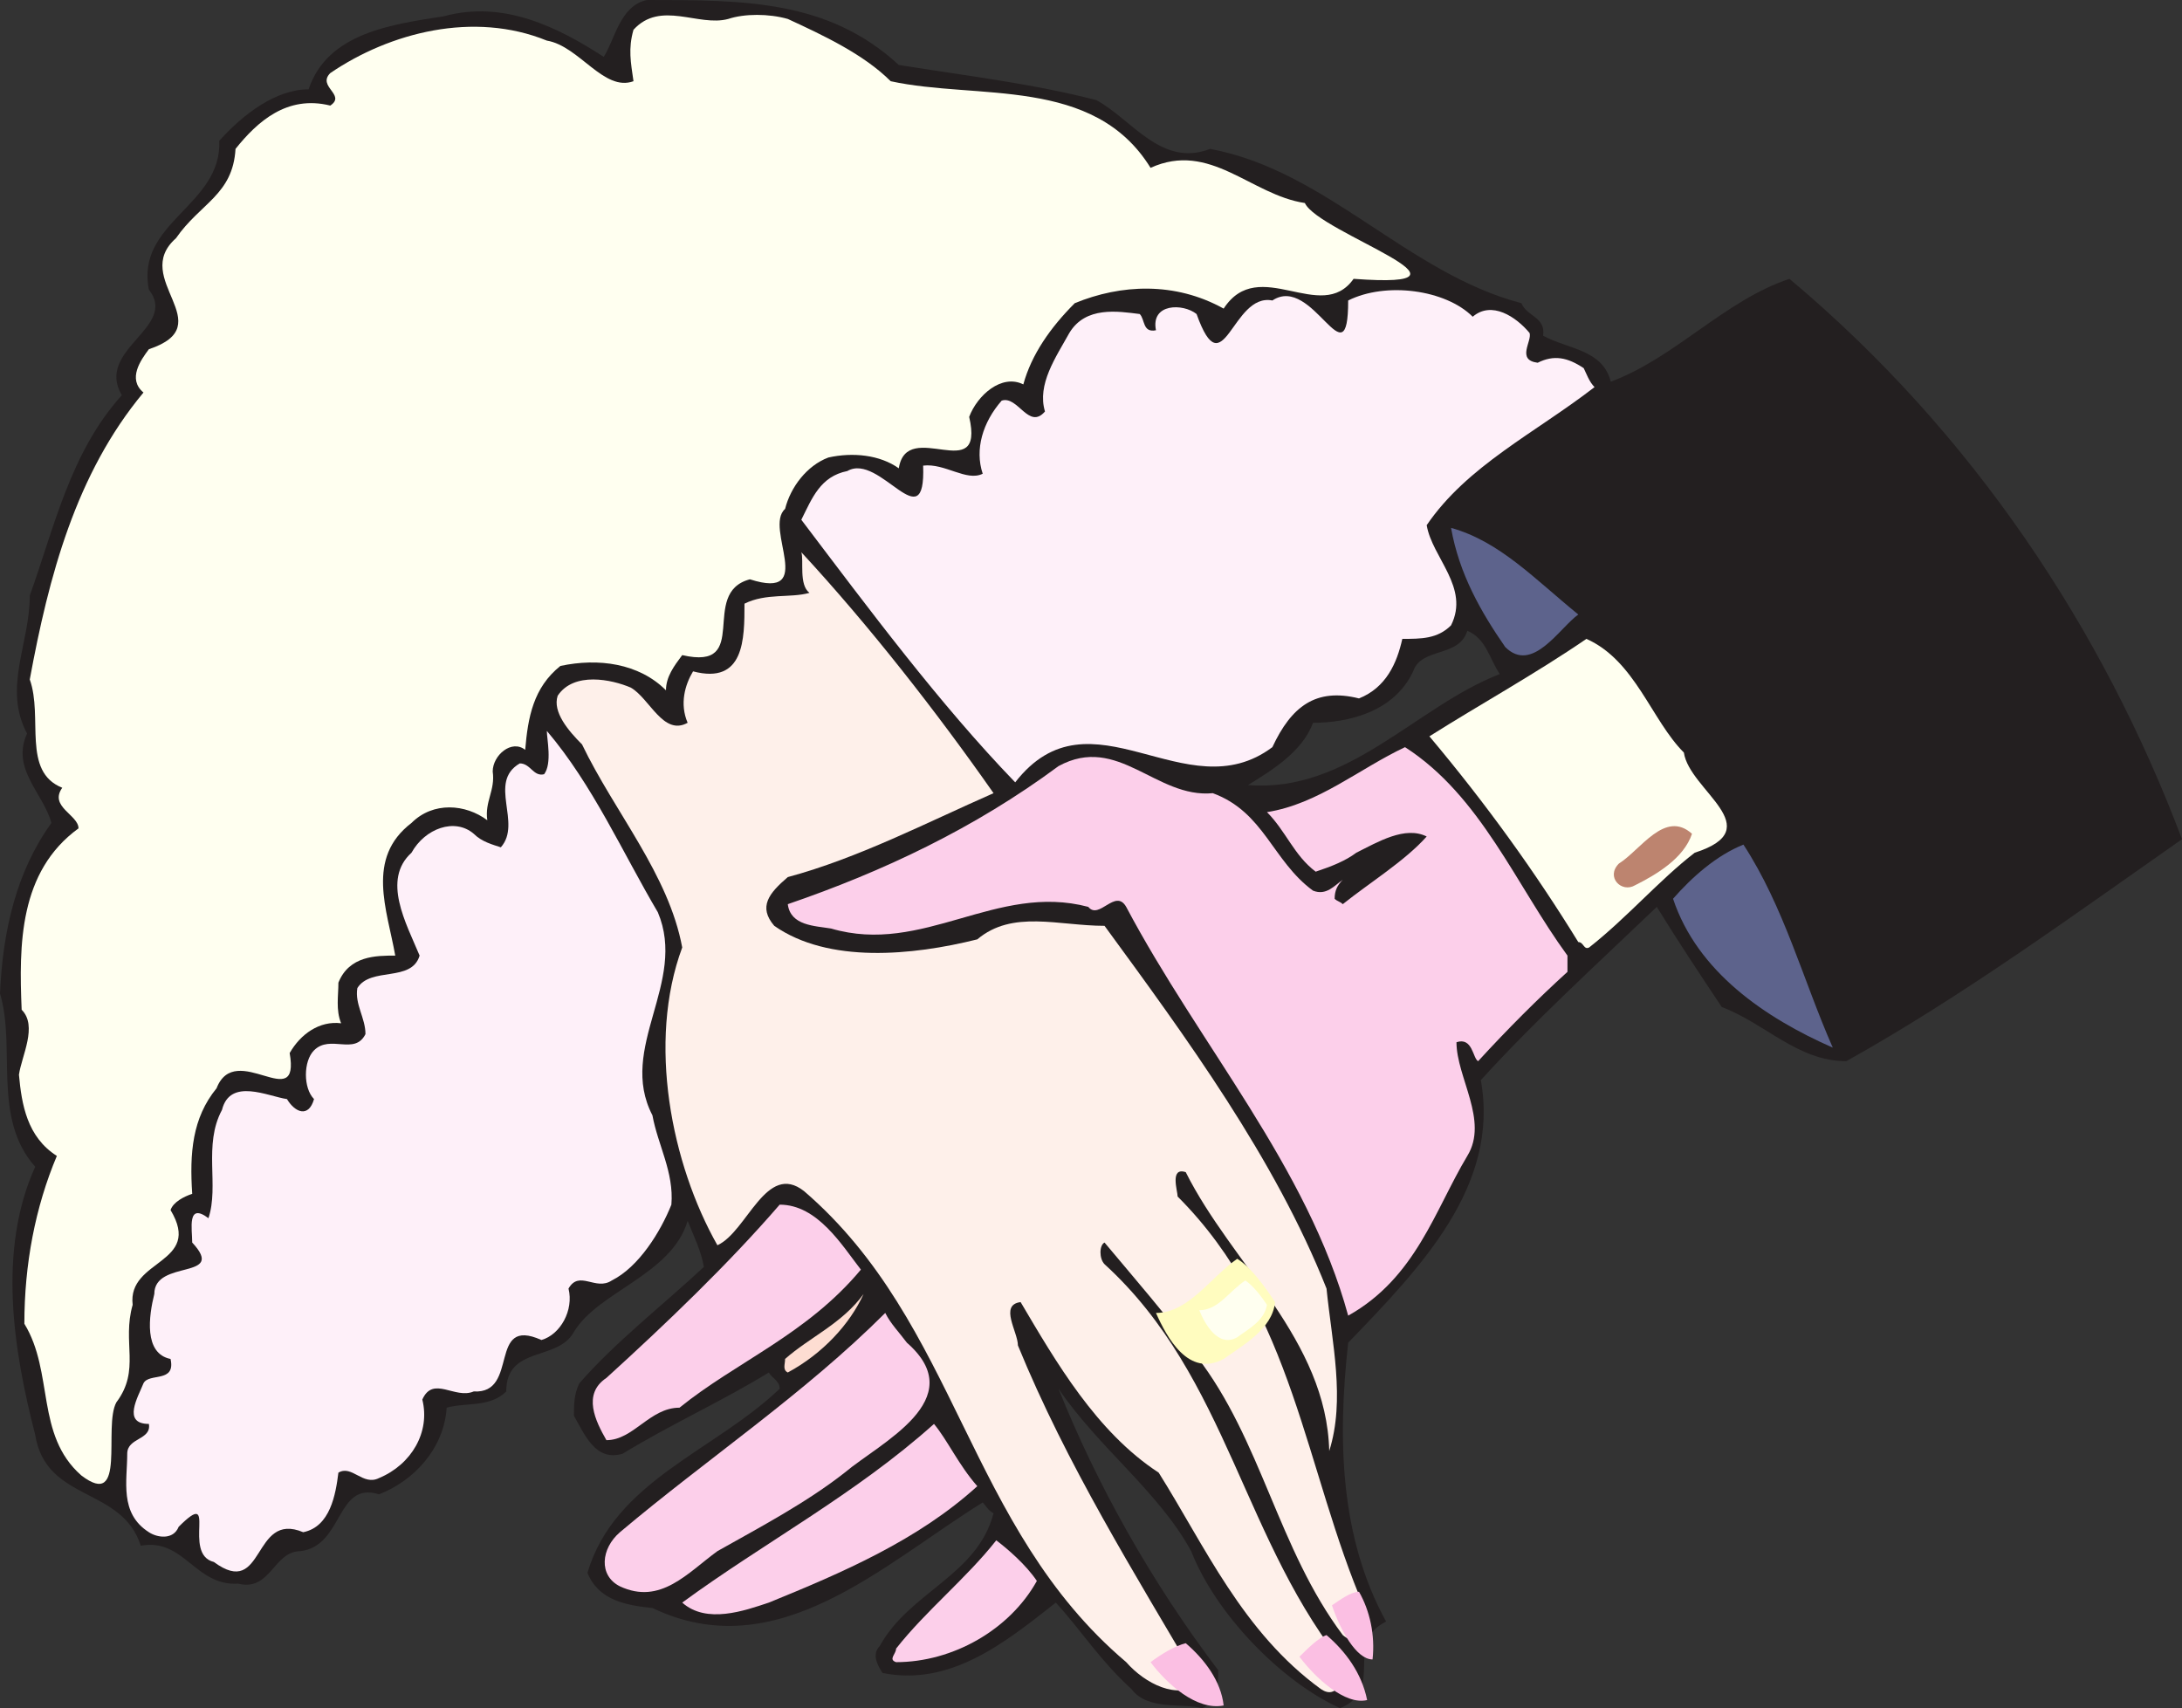 <svg xmlns="http://www.w3.org/2000/svg" width="604.5" height="473.25"><rect width="100%" height="100%" fill="#333333" stroke="none"/><path fill="#231f20" fill-rule="evenodd" d="M249 18c18.75 3 37.5 5.25 54.75 9.75 9.75 5.25 18 18.75 31.5 13.5 32.25 6 54.75 34.5 86.25 42.75 1.5 3.75 6.75 3.75 6 9 6.75 3.75 16.5 3.75 18.75 12.75 18-6.75 31.5-22.5 49.5-28.5 51 42.75 87 97.5 108.75 155.25-30 21-60.75 43.5-93 61.5-13.5 0-22.5-10.5-34.5-15-6-9-12-18-18-27.75-17.25 16.5-33.75 31.5-48.75 48C415.5 328.5 393.75 351 373.5 372c-3 27-2.25 54 10.5 77.25-12 6 0 18.75-12.75 24-16.5-7.5-34.5-26.25-41.25-43.5-9-16.5-25.5-28.5-36.75-45 10.5 26.25 25.5 53.25 44.25 78 0 3.75 0 9-4.5 10.5-5.25-1.5-15 .75-19.5-5.25-9-8.25-13.5-15.75-21-24-14.25 11.25-29.25 23.25-48 19.5-1.5-2.25-3-5.25-.75-7.5 8.25-15 27-19.5 31.5-36.75-1.5-.75-2.25-2.25-3-3-27.75 17.25-57 45.75-91.5 29.25-7.5-.75-15-2.25-18-9.75 7.5-25.5 35.25-33.75 53.25-51 0-2.25-2.25-3-3-4.5-13.5 8.25-27 14.25-40.5 22.5-7.5 2.25-10.5-5.25-13.5-10.5 0-3 0-6 1.5-9C170.25 372 183.75 361.5 195 351c-.75-4.5-3-9-4.5-12.75-4.5 15-24.75 19.5-31.5 30.75-4.5 8.25-18.75 3.75-18.75 16.5-4.5 4.5-11.25 3-16.5 4.5-.75 11.25-9 20.25-18.75 24-12-3.75-9.75 14.25-21.75 15.75-7.5 0-8.25 11.25-17.25 9-12 .75-15-12.75-27-10.5-5.25-16.5-26.25-12-29.25-30.75-6-23.25-10.5-51 0-74.25-12-13.5-5.25-33-9.75-48C.75 258 4.5 241.5 14.25 228 12 219.75 3 213 7.5 203.25c-6.75-12.75.75-24.75.75-38.25 6.75-18.75 11.25-39.75 25.5-55.5-7.5-12.75 15.75-18.75 7.5-29.25C37.5 61.5 61.5 57 60.75 39 67.5 31.5 76.5 24.75 85.5 24.75 90.75 9 108.75 6.75 123 4.5c16.5-4.5 31.5 3 44.25 11.25 3-4.5 4.5-14.25 12-15.75 27 0 50.25 0 69.75 18m166.5 168.75c-3-4.5-3.75-9.75-9-12-2.25 7.5-12.75 4.5-15 11.25-5.25 11.25-18 14.25-27.75 14.25-3 8.25-12 13.5-18 17.25 27.75 2.25 46.5-21.75 69.75-30.75"/><path fill="ivory" fill-rule="evenodd" d="M218.25 5.25c9.75 4.5 21 9.75 28.5 17.25 24 5.25 56.25-1.5 72 24 16.5-7.5 27.75 7.5 42.75 9.75 3.75 8.25 54 24 13.5 21-9 12.75-26.25-6.75-36 8.25-13.5-7.5-28.5-6.75-41.25-1.5-6.75 6.75-12 14.25-14.25 22.5-6-3-12.75 3-15 9 4.5 19.5-17.25 0-19.5 14.25-5.25-3.75-12.75-4.5-19.5-3-6 2.25-10.5 8.25-12 14.25-6 5.25 9 25.5-9.75 19.5-14.25 3.75.75 25.5-18.75 21-2.25 3-4.5 6-4.5 9.75-7.5-7.5-18.75-9-29.25-6.75-7.5 6-9 14.25-9.75 23.25-3.75-3-9 1.5-9 6 .75 5.25-2.25 8.25-1.5 13.5-6-4.5-15-5.25-21 .75-12.75 9.75-6.75 24-4.5 36.75-5.25 0-12.75 0-15.75 7.5 0 3.75-.75 7.5.75 11.25-6-.75-11.25 3-14.25 8.25 3 17.25-15-3.75-20.25 9.75-6.75 8.25-7.5 18-6.75 29.25-2.25.75-5.25 2.25-6 4.5 9 15-12 13.5-10.5 26.25-3 10.5 2.25 18-4.5 27-3.75 6.75 3 30-9.75 20.25-12.75-11.25-7.5-28.5-15.75-42 0-16.5 3-32.25 9-46.5C7.5 315 6 306 5.25 297.75c.75-5.25 5.25-13.5.75-18-.75-18-.75-38.25 15.75-50.25 0-3.75-8.25-6-4.5-11.25-11.25-4.5-5.25-19.5-9-30 5.25-28.5 12.75-57 31.5-79.5-4.5-3.75-.75-9 1.5-12C61.5 90 36 77.25 48.75 66c6.75-9.75 15.75-12 16.5-24.75 6-7.5 14.25-15 26.25-12 4.5-3-3.75-5.25 0-9C108 9 131.25 3 151.5 11.25c9 1.5 15.75 14.25 24 11.25-.75-5.25-1.5-9 0-14.25 7.5-8.25 18-.75 26.25-3 4.5-1.5 11.25-1.5 16.5 0"/><path fill="#fef0f9" fill-rule="evenodd" d="M408 87.75c5.25-4.5 12 0 15.75 4.5.75 2.25-3.75 7.5 2.25 8.25 4.5-2.25 8.25-1.5 12.75 1.5.75 1.5 1.5 3.75 3 5.25-16.5 12.75-35.25 21.75-46.5 38.25 1.5 9 12 17.25 6.75 27.75-3.75 3.75-8.25 3.75-13.5 3.75-1.5 6.75-4.5 13.5-12 16.5-12-3-18.75 2.25-24 13.5-24 18-50.25-17.25-71.25 9.75-21-21.75-40.5-48-59.25-72.75 3-6 5.25-12 12.75-13.5 9-5.25 21.75 19.5 21-1.5 6-.75 12 4.5 16.5 2.25-2.25-6.75 0-14.25 5.25-20.25 4.5-1.5 7.5 8.25 12 3-2.25-7.5 3-15 6.75-21.75 4.5-7.5 13.5-6 19.5-5.25 1.5 1.5.75 5.25 4.5 4.5-1.5-7.5 7.5-7.5 11.25-4.5 7.5 21 9.75-6 21-3.75 11.25-7.5 21 23.25 21 0 10.5-5.25 27-3 34.5 4.5"/><path fill="#231f20" fill-rule="evenodd" d="M453 108.75c12-7.5 27-23.25 44.25-25.5 10.5 5.25 14.25 18 24 23.25 32.25 37.5 61.5 76.5 76.5 121.5.75 1.5.75 2.25 0 3.75-27.75 19.5-54 42-84.75 54.75-20.25-54.75-56.25-113.25-107.25-147 12.75-12 27.75-19.5 41.25-29.25h1.5c-.75 0 0 0 0 0h.75v-.75c.75 0 1.5-.75 2.25-.75 0 0 .75 0 .75-.75h1.5v.75s0-.75 0 0H453"/><path fill="#5d638c" fill-rule="evenodd" d="M437.25 170.25c-5.25 3.75-12.75 16.5-20.25 9-6.75-9.75-12.75-20.25-15-33 13.5 3.75 23.25 14.25 35.25 24"/><path fill="#fef0ea" fill-rule="evenodd" d="M275.25 219.75c-18.75 8.25-37.5 18-57 23.25-5.25 4.5-8.25 8.25-3.75 13.5 15 10.5 38.25 8.25 56.25 3.75 9.75-8.25 22.5-3.75 35.25-3.75 22.5 30.75 47.25 64.5 61.5 100.5 1.5 15 5.25 30.75.75 45-.75-30.75-27-51.75-39.75-77.25-4.5-1.5-2.25 5.25-2.25 6.75 32.25 32.25 35.25 75.75 51.75 114 .75 3.75-.75 12-6 7.5-18-24-22.5-54-40.5-77.25-7.5-10.5-18-22.5-25.5-31.5-1.5.75-1.5 4.5 0 6 34.5 31.5 38.25 77.25 67.5 112.5-1.5 2.25-3 8.25-7.5 5.25-21.75-15.75-32.25-39.75-45-60-17.25-11.25-28.5-30.75-38.25-47.25-6 .75-.75 8.25-.75 12 13.5 33 32.25 63 50.25 93.75-6 4.5-15 0-20.25-6-44.25-37.5-46.5-93.75-89.25-130.5-10.5-8.25-15.75 11.25-24 15-12.75-22.5-19.5-56.25-9.75-82.5-3.75-20.25-18.75-37.5-27.75-56.25-3.75-3.75-8.25-9-6.75-13.5 4.5-6.75 15-4.5 20.25-2.25 5.25 3 9 13.5 15.75 9.75-2.25-5.25-.75-10.5 1.5-14.25 14.25 3.75 14.25-9 14.25-18.75 6-3 12.75-1.5 18-3-3-2.25-1.5-9-2.25-11.25 18.75 20.25 37.5 44.25 53.25 66.75"/><path fill="ivory" fill-rule="evenodd" d="M466.5 208.5c1.5 10.5 24 21 3 27.75-9.75 7.5-18.75 18-29.25 26.25-1.5.75-1.5-1.5-3-1.5-12-19.5-25.5-38.25-41.25-57 14.25-9 29.25-17.25 43.5-27 13.5 6 18 22.5 27 31.5"/><path fill="#fef0f9" fill-rule="evenodd" d="M182.25 252.75c8.25 19.5-11.25 37.5-1.5 56.25 1.5 8.25 6 15.75 5.25 24.75-3 7.5-9 17.25-16.5 21-4.5 3-9-3-12 2.25 1.5 6-2.25 12.75-7.5 14.25-15-6.75-6 15-18.75 14.25C126 387.75 120 381 117 387.75c2.25 9-3 18-12 21.75-4.5 2.25-7.5-3.75-11.25-1.5-.75 6-2.25 15-9.75 16.5-14.25-6-10.5 18.75-24.75 8.25-9-2.25 1.5-21-9.75-9.75-1.5 3.75-6 3-8.25 1.5-8.25-5.25-6-14.25-6-21.75 0-4.5 6.75-3.75 6-8.25-7.5 0-3-7.5-1.5-11.25 1.5-3 9 0 7.5-6.75-7.5-1.5-6-12-4.5-18 0-9.75 20.25-3.75 10.5-14.25 0-3.75-1.5-11.25 4.5-6.75 3-9-1.5-20.25 3.75-30 2.25-9 12.75-3.75 18-3 2.25 3.75 6 5.25 7.5 0-3-3-3-10.5 0-13.5 4.5-4.5 11.25 1.5 14.25-4.5 0-4.5-3-8.25-2.25-12.75 3.75-6 15-1.5 17.25-9-3.75-9-10.5-21-2.25-28.5 3.75-6.75 12-9.75 17.25-5.25 2.25 2.25 5.25 3 7.5 3.75 6-6.75-3.75-18 5.25-23.25 3 0 3.75 3.75 6.75 3 2.25-3 .75-9.75.75-12 12.75 15 21 33.75 30.75 50.25"/><path fill="#fccfea" fill-rule="evenodd" d="M434.25 264.75v4.5C426 276.75 417.75 285 409.5 294c-1.5-.75-1.5-6.75-6-5.25 0 9.75 9 21.75 3 31.5-9 15-14.25 33.75-33 44.25-11.25-41.25-41.25-75-61.5-113.25-3-5.25-7.5 3.75-10.5 0-25.5-6.75-45.75 13.5-71.25 6-4.5-.75-11.25-.75-12-6.75 26.25-9 51.75-21 75-38.25 16.5-9 27 9 42.75 7.5 14.25 5.25 16.5 18.75 27.75 27 3.75 1.5 6-1.5 8.25-3-1.5 1.5-2.25 3-2.25 5.25.75.75 1.5.75 2.25 1.5 7.5-6 17.25-12 23.25-18.75-6-3-13.5 1.5-19.5 4.5-3 2.25-6.75 3.75-11.25 5.25-6-4.5-8.25-11.25-13.5-16.5 14.25-2.25 25.5-12 38.25-18 21 13.5 30.75 38.25 45 57.75"/><path fill="#bd846f" fill-rule="evenodd" d="M468.75 231c-2.25 6.75-9.75 11.25-15.75 14.25-3.75 2.25-8.25-2.25-4.5-6 6-3.75 12.75-15 20.25-8.25"/><path fill="#5d638c" fill-rule="evenodd" d="M483 234c11.25 17.25 16.5 37.5 24.75 56.25-18.75-8.25-37.5-21-44.25-41.25 5.25-6 12-12 19.5-15"/><path fill="#fccfea" fill-rule="evenodd" d="M238.5 351.75c-15 18-34.5 25.5-50.25 38.25-8.25 0-12.75 9-20.25 9-3-5.25-6.75-12.75 0-17.25 16.5-15 33.75-31.5 48-48 10.5 0 17.25 11.25 22.5 18"/><path fill="#fdddd2" fill-rule="evenodd" d="M218.25 380.25c-1.5-.75-.75-2.25-.75-3.75 6.75-6 15.75-9.75 21.75-18-3.75 8.25-11.25 16.5-21 21.75"/><path fill="#fccfea" fill-rule="evenodd" d="M251.25 372c18 15.75-7.5 27.75-17.25 36-10.5 8.25-23.25 15-35.25 21.75-8.25 6-15.75 15-27 9.75-6-3-5.25-10.5 0-15 24-20.25 51-38.25 73.5-60.75 1.5 3 3.75 5.25 6 8.25"/><path fill="#fffcbf" fill-rule="evenodd" d="M353.25 360.75c-.75 7.5-9 12-14.25 15.75-9.75 5.25-15.75-6-18.75-12.75 9 0 15-9.75 22.5-15 3.75 2.25 7.5 7.5 10.5 12"/><path fill="ivory" fill-rule="evenodd" d="M351 361.5c-.75 4.5-5.25 6.75-8.25 9-5.25 3-9-3.75-10.5-7.5 5.25 0 8.25-5.25 12.75-8.25 2.25 1.5 4.5 4.5 6 6.75"/><path fill="#fccfea" fill-rule="evenodd" d="M270.75 411.75c-16.5 15-37.5 24-57.75 32.25-6.75 2.25-17.25 6-24 0 22.5-16.5 48-30 69.75-49.5 3.75 4.5 6.75 11.25 12 17.25m16.5 26.25c-7.5 13.5-23.25 22.5-39 22.5-2.25-.75 0-2.25 0-3.75 8.25-10.5 19.5-19.5 27.75-30 3 2.25 8.25 6.75 11.25 11.25"/><path fill="#fbbfe3" fill-rule="evenodd" d="M339 472.5c-7.5 1.5-15.75-6-20.25-12 3-2.25 6.75-4.5 9.75-5.25 5.25 4.5 9.75 10.5 10.5 17.25m39.75-1.5c-6 1.5-14.25-6-18.75-12 2.25-2.25 5.25-5.25 7.5-6 5.25 4.5 9.75 10.5 11.25 18m1.5-11.25c-4.5 0-9-8.25-11.25-15 2.25-1.5 5.25-3.75 7.5-3.75 3 5.25 4.5 12 3.75 18.75"/></svg>
